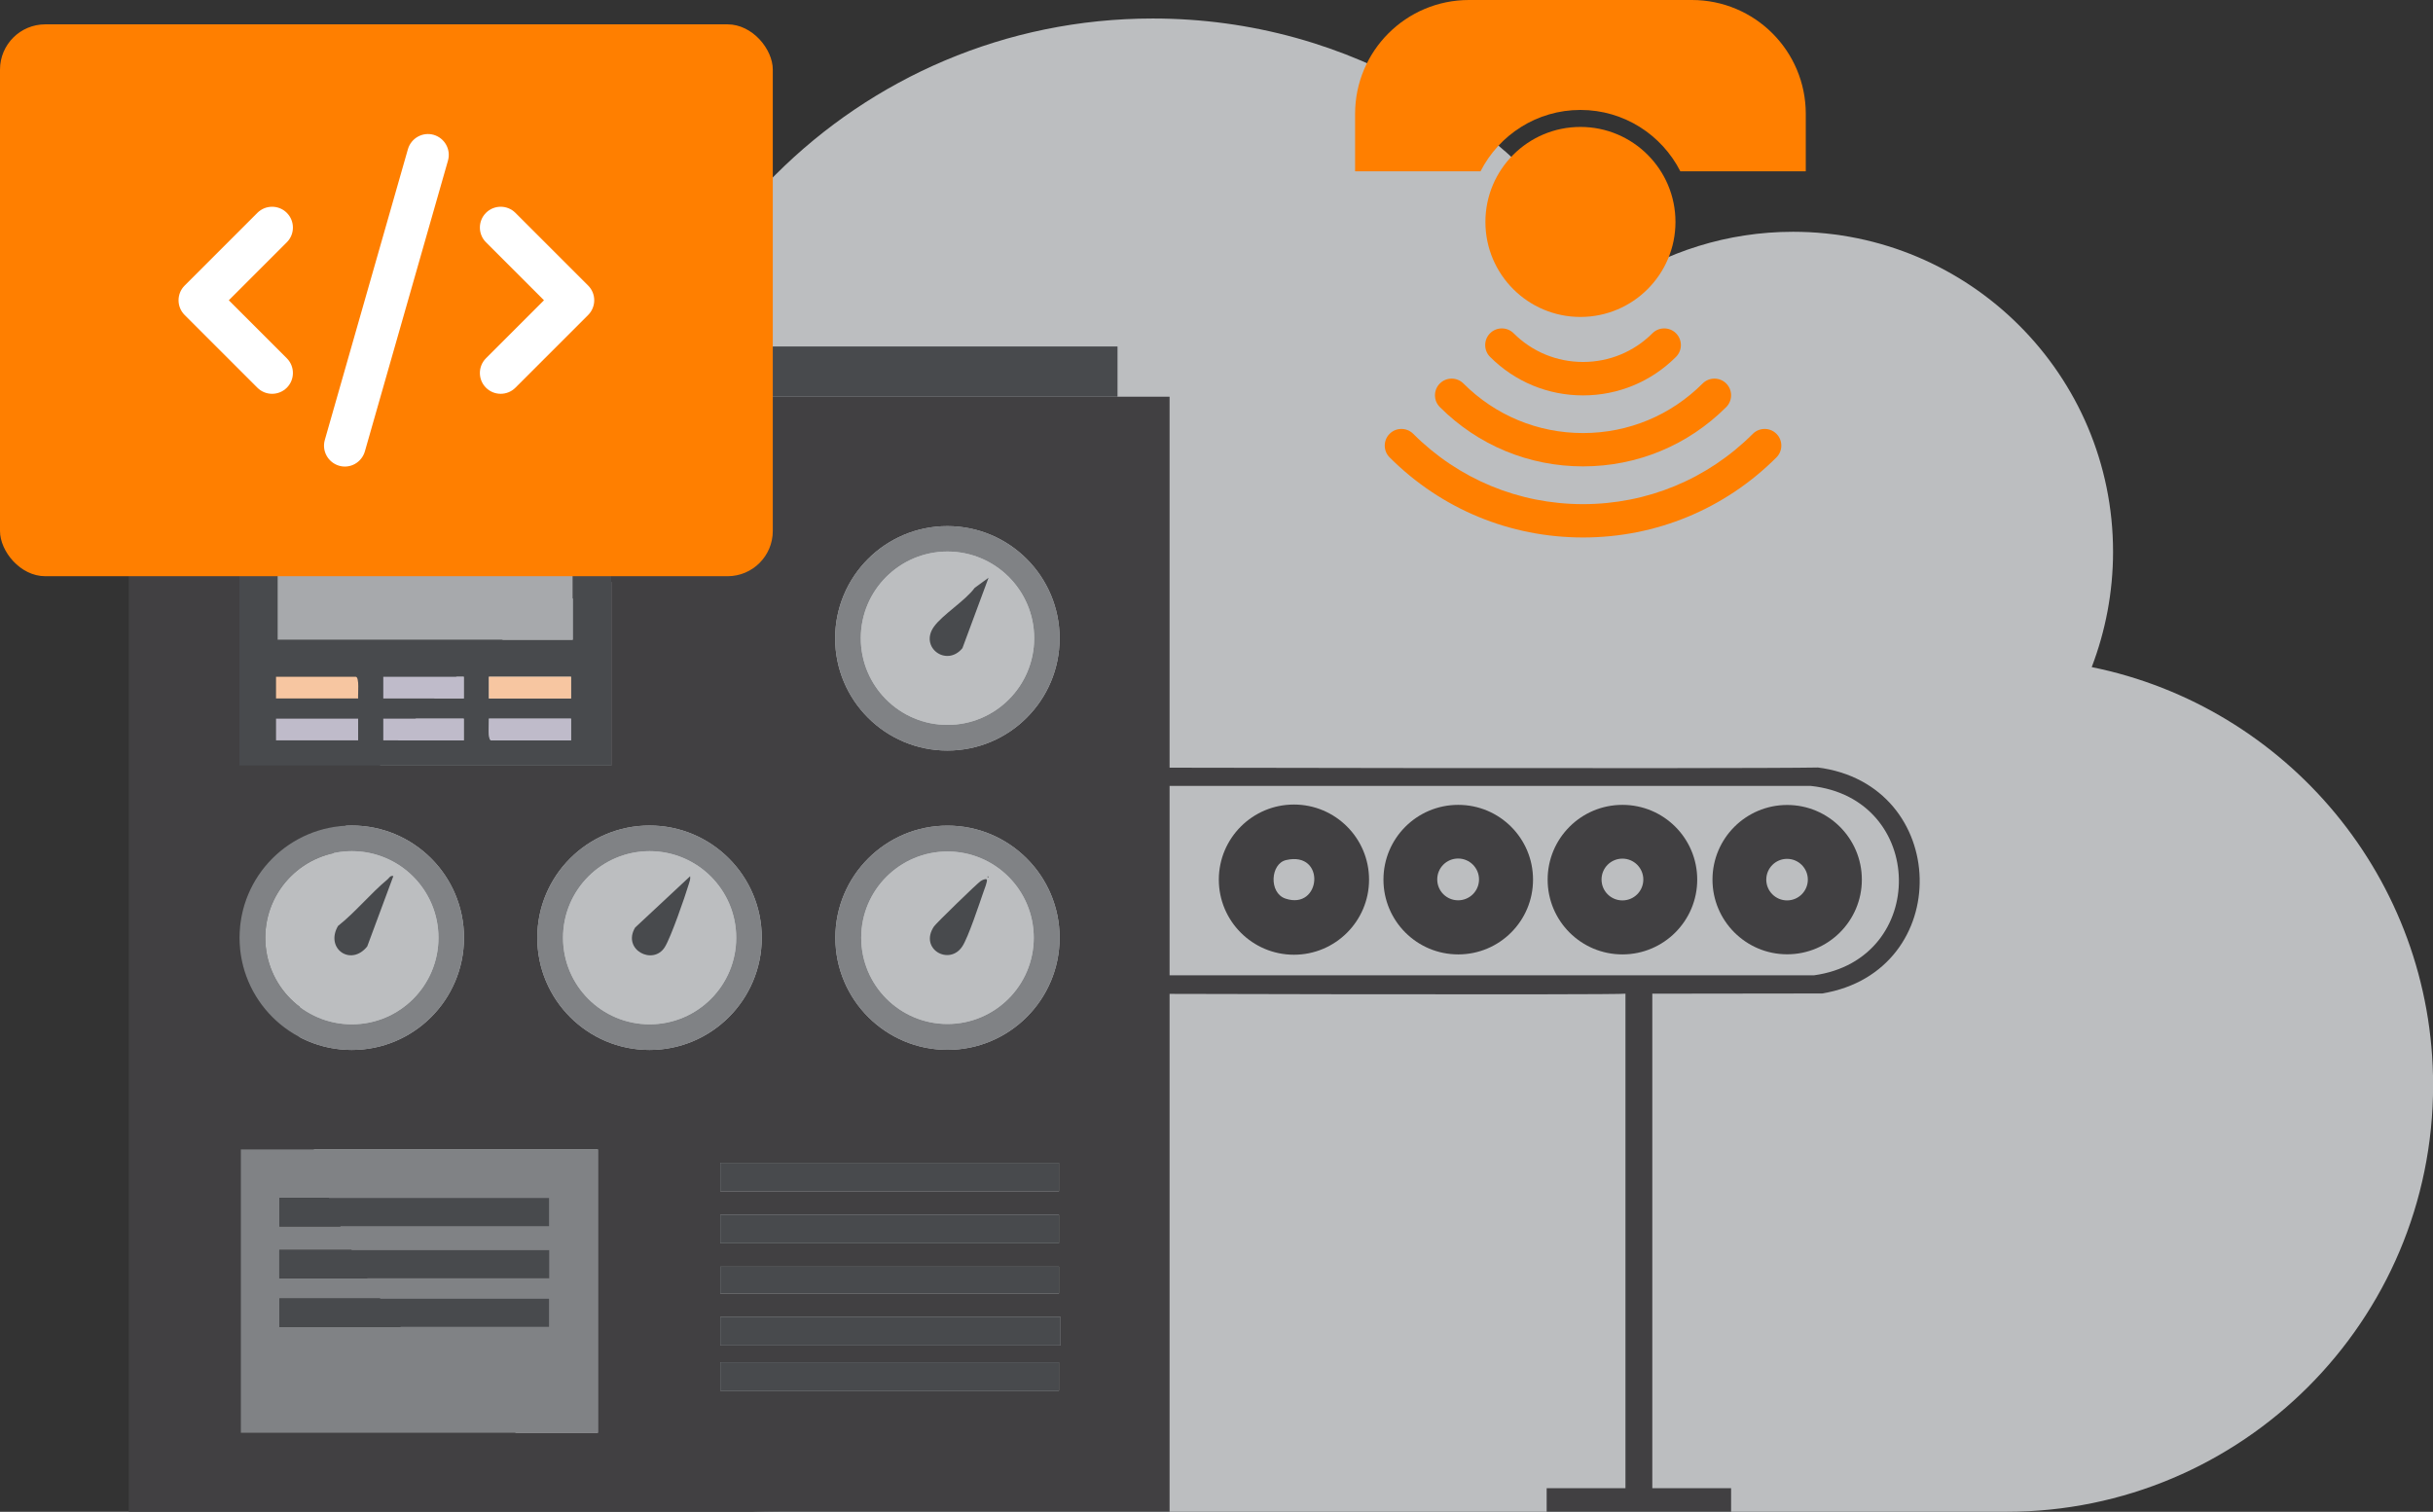 <svg xmlns="http://www.w3.org/2000/svg" id="Layer_2" data-name="Layer 2" viewBox="0 0 224.79 139.71"><rect x="0" y="0" width="224.79" height="139.71" fill="#333333" stroke="none"/><defs><style>      .cls-1 {        fill: #414042;      }      .cls-2 {        fill: #bcbec0;      }      .cls-3 {        fill: #f7c6a1;      }      .cls-4 {        fill: #bfbbca;      }      .cls-5 {        fill: #fff;      }      .cls-6 {        fill: #808285;      }      .cls-7 {        fill: #ff7f00;      }      .cls-8 {        fill: #484a4d;      }      .cls-9 {        fill: #a7a9ac;      }    </style></defs><g id="Layer_1-2" data-name="Layer 1"><path class="cls-2" d="M27.65,95.35c0,24.49,19.87,44.36,44.36,44.36h113.36c21.78,0,39.43-17.65,39.43-39.43,0-19.07-13.55-34.99-31.54-38.63,1.26-3.3,1.97-6.9,1.97-10.66,0-16.33-13.25-29.57-29.57-29.57-6.07,0-11.74,1.85-16.42,4.99C140.7,11.62,124.78,1.71,106.51,1.71c-27.23,0-49.29,22.06-49.29,49.29,0,.83.03,1.66.06,2.5-17.25,6.07-29.63,22.52-29.63,41.86Z"></path><g><g><path class="cls-1" d="M167.92,70.93c-7.32.13-68.7,0-68.7,0v1.7h14.23s53.85,0,53.85,0c10.7,1.13,10.91,16.03.31,17.5h-54.16s-14.23,0-14.23,0v1.7s50.35.14,50.96,0c0,.31,0,45.7,0,45.7h-7.28v2.17h17.04v-2.17h-7.28c0-7.69,0-45.39,0-45.7l15.7-.02c12.28-2.04,11.88-19.35-.45-20.89Z"></path><path class="cls-1" d="M165.12,88.19c3.81,0,6.9-3.09,6.9-6.9s-3.09-6.9-6.9-6.9-6.9,3.09-6.9,6.9,3.09,6.9,6.9,6.9ZM165.11,79.37c1.06,0,1.92.86,1.92,1.92s-.86,1.92-1.92,1.92-1.92-.86-1.92-1.92.86-1.92,1.92-1.92Z"></path></g><g><path class="cls-1" d="M126.49,81.29c0,3.83-3.11,6.94-6.94,6.94s-6.94-3.11-6.94-6.94,3.11-6.94,6.94-6.94,6.94,3.11,6.94,6.94ZM118.83,79.48c-1.46.33-1.61,3.04-.07,3.56,3.32,1.12,3.77-4.41.07-3.56Z"></path><path class="cls-1" d="M141.64,81.29c0,3.82-3.09,6.91-6.91,6.91s-6.91-3.09-6.91-6.91,3.09-6.91,6.91-6.91,6.91,3.09,6.91,6.91ZM136.65,81.27c0-1.06-.86-1.93-1.93-1.93s-1.93.86-1.93,1.93.86,1.93,1.93,1.93,1.93-.86,1.93-1.93Z"></path><path class="cls-1" d="M156.81,81.29c0,3.81-3.09,6.91-6.91,6.91s-6.91-3.09-6.91-6.91,3.09-6.91,6.91-6.91,6.91,3.09,6.91,6.91ZM151.83,81.28c0-1.06-.86-1.93-1.93-1.93s-1.93.86-1.93,1.93.86,1.93,1.93,1.93,1.93-.86,1.93-1.93Z"></path></g></g><g><path class="cls-1" d="M108.06,36.66v103.04H11.9V36.66h96.16ZM56.48,47.36H22.09v23.39h34.39v-23.39ZM97.9,58.99c0-5.72-4.64-10.37-10.37-10.37s-10.37,4.64-10.37,10.37,4.64,10.37,10.37,10.37,10.37-4.64,10.37-10.37ZM42.87,86.66c0-5.73-4.64-10.37-10.37-10.37s-10.37,4.64-10.37,10.37,4.64,10.37,10.37,10.37,10.37-4.64,10.37-10.37ZM70.38,86.66c0-5.72-4.64-10.37-10.37-10.37s-10.37,4.64-10.37,10.37,4.64,10.37,10.37,10.37,10.37-4.64,10.37-10.37ZM97.9,86.66c0-5.72-4.64-10.36-10.36-10.36s-10.36,4.64-10.36,10.36,4.64,10.36,10.36,10.36,10.36-4.64,10.36-10.36ZM55.24,106.22H22.25v26.19h32.99v-26.19ZM97.84,107.46h-31.29v2.63h31.29v-2.63ZM66.55,112.26v2.63h31.29v-2.63h-31.29ZM66.55,117.06v2.48h31.29v-2.48h-31.29ZM97.99,121.71h-31.44v2.63h31.44v-2.63ZM97.84,125.89h-31.29v2.63h31.29v-2.63Z"></path><rect class="cls-8" x="16.82" y="32.02" width="86.43" height="4.64"></rect><g><rect class="cls-8" x="66.55" y="121.71" width="31.44" height="2.63"></rect><rect class="cls-8" x="66.55" y="107.46" width="31.29" height="2.63"></rect><rect class="cls-8" x="66.55" y="125.89" width="31.29" height="2.63"></rect><rect class="cls-8" x="66.55" y="112.26" width="31.29" height="2.63"></rect><rect class="cls-8" x="66.55" y="117.06" width="31.29" height="2.48"></rect></g><g><path class="cls-6" d="M55.24,106.22v26.19H22.25v-26.19h32.99ZM50.75,110.7h-24.94v2.64h24.94v-2.64ZM50.75,115.51h-24.95v2.63h24.95v-2.63ZM25.81,120v2.63h24.94v-2.63h-24.94Z"></path><rect class="cls-8" x="25.81" y="120" width="24.94" height="2.63"></rect><rect class="cls-8" x="25.81" y="110.7" width="24.94" height="2.64"></rect><rect class="cls-8" x="25.81" y="115.51" width="24.95" height="2.63"></rect></g><g><path class="cls-8" d="M56.48,47.36v23.39H22.09v-23.39h34.39ZM52.92,50.45h-27.26v8.67h27.26v-8.67ZM33.09,64.55c-.04-.35.15-2.01-.23-2.01h-7.36v2.01h7.59ZM42.85,62.54h-7.44v2.01h7.44v-2.01ZM45.17,62.54v2.01h7.59v-2.01h-7.59ZM25.5,66.41v2.01h7.59v-2.01h-7.59ZM42.85,66.41h-7.44v2.01h7.44v-2.01ZM52.76,66.41h-7.59c.04.35-.15,2.01.23,2.01h7.36v-2.01Z"></path><rect class="cls-9" x="25.65" y="50.45" width="27.26" height="8.67"></rect><rect class="cls-4" x="25.5" y="66.41" width="7.59" height="2.01"></rect><rect class="cls-3" x="45.17" y="62.54" width="7.59" height="2.01"></rect><path class="cls-4" d="M52.76,66.41v2.01h-7.36c-.38,0-.19-1.66-.23-2.01h7.59Z"></path><path class="cls-3" d="M33.09,64.55h-7.59v-2.01h7.36c.38,0,.19,1.66.23,2.01Z"></path><rect class="cls-4" x="35.41" y="66.41" width="7.44" height="2.01"></rect><rect class="cls-4" x="35.41" y="62.54" width="7.44" height="2.01"></rect></g><g><path class="cls-6" d="M97.9,86.66c0,5.72-4.64,10.36-10.36,10.36s-10.36-4.64-10.36-10.36,4.64-10.36,10.36-10.36,10.36,4.64,10.36,10.36ZM95.51,86.66c0-4.4-3.57-7.97-7.97-7.97s-7.97,3.57-7.97,7.97,3.57,7.97,7.97,7.97,7.97-3.57,7.97-7.97Z"></path><path class="cls-2" d="M95.51,86.66c0,4.4-3.57,7.97-7.97,7.97s-7.97-3.57-7.97-7.97,3.57-7.97,7.97-7.97,7.97,3.57,7.97,7.97ZM91.25,80.97v.15c.1-.05.1-.1,0-.15ZM91.17,81.28c-.1-.1-.41.06-.55.15-.3.19-4.12,3.91-4.32,4.2-1.4,2.09,1.42,3.66,2.62,1.84.55-.84,1.56-3.9,1.95-5.02.07-.2.41-1.07.31-1.16Z"></path><path class="cls-8" d="M91.17,81.28c.1.1-.24.96-.31,1.16-.39,1.12-1.4,4.19-1.95,5.02-1.19,1.82-4.01.25-2.62-1.84.2-.3,4.02-4.01,4.32-4.2.14-.09.45-.24.55-.15Z"></path><path class="cls-8" d="M91.25,80.97c.1.05.1.1,0,.15v-.15Z"></path></g><g><path class="cls-6" d="M70.38,86.66c0,5.72-4.64,10.37-10.37,10.37s-10.37-4.64-10.37-10.37,4.64-10.37,10.37-10.37,10.37,4.64,10.37,10.37ZM68.02,86.66c0-4.42-3.58-8-8-8s-8,3.58-8,8,3.58,8,8,8,8-3.58,8-8Z"></path><path class="cls-2" d="M68.02,86.66c0,4.42-3.58,8-8,8s-8-3.58-8-8,3.58-8,8-8,8,3.58,8,8ZM63.76,80.97l-5.09,4.75c-1.22,2.05,1.66,3.53,2.74,1.81.57-.92,1.86-4.64,2.22-5.83.07-.25.17-.46.12-.73Z"></path><path class="cls-8" d="M63.76,80.97c.05.27-.05.48-.12.73-.36,1.19-1.65,4.92-2.22,5.83-1.08,1.72-3.96.24-2.74-1.81l5.09-4.75Z"></path></g><g><path class="cls-6" d="M42.87,86.66c0,5.73-4.64,10.37-10.37,10.37s-10.37-4.64-10.37-10.37,4.64-10.37,10.37-10.37,10.37,4.64,10.37,10.37ZM40.51,86.66c0-4.42-3.58-8-8-8s-8,3.58-8,8,3.58,8,8,8,8-3.58,8-8Z"></path><path class="cls-2" d="M40.51,86.66c0,4.42-3.58,8-8,8s-8-3.58-8-8,3.58-8,8-8,8,3.58,8,8ZM36.34,80.97c-.29-.07-.37.16-.54.31-1.57,1.29-2.97,3.02-4.57,4.3-1.22,2.09,1.21,3.78,2.7,1.89l2.41-6.49Z"></path><path class="cls-8" d="M36.34,80.97l-2.41,6.49c-1.5,1.89-3.92.21-2.7-1.89,1.61-1.27,3-3,4.57-4.3.17-.14.25-.38.54-.31Z"></path></g><g><path class="cls-6" d="M97.9,58.99c0,5.72-4.64,10.37-10.37,10.37s-10.37-4.64-10.37-10.37,4.64-10.37,10.37-10.37,10.37,4.64,10.37,10.37ZM95.55,58.98c0-4.42-3.59-8.01-8.01-8.01s-8.01,3.59-8.01,8.01,3.59,8.01,8.01,8.01,8.01-3.59,8.01-8.01Z"></path><path class="cls-2" d="M95.55,58.98c0,4.42-3.59,8.01-8.01,8.01s-8.01-3.59-8.01-8.01,3.59-8.01,8.01-8.01,8.01,3.59,8.01,8.01ZM91.33,53.4l-1.27.93c-.88,1.19-2.95,2.46-3.75,3.57-1.39,1.92,1.16,3.78,2.62,2l2.41-6.5Z"></path><path class="cls-8" d="M91.33,53.4l-2.41,6.5c-1.46,1.78-4.01-.08-2.62-2,.8-1.11,2.88-2.38,3.75-3.57l1.27-.93Z"></path></g></g><g><path class="cls-7" d="M156.33,0h-20.61c-5.81,0-10.52,4.71-10.52,10.52v5.31h11.59c1.71-3.36,5.2-5.67,9.23-5.67s7.52,2.31,9.23,5.67h11.59v-5.31c0-5.81-4.71-10.52-10.52-10.52Z"></path><circle class="cls-7" cx="146.02" cy="20.51" r="8.78"></circle><g id="path19176"><path class="cls-7" d="M146.26,43.1c-5,0-9.7-1.95-13.23-5.48-.6-.6-.6-1.58,0-2.18.6-.6,1.58-.6,2.18,0,2.95,2.95,6.87,4.58,11.05,4.58s8.1-1.63,11.05-4.58c.6-.6,1.58-.6,2.18,0,.6.6.6,1.58,0,2.18-3.53,3.53-8.23,5.48-13.23,5.48Z"></path></g><g id="path19180"><path class="cls-7" d="M146.26,49.67c-6.75,0-13.1-2.63-17.87-7.4-.6-.6-.6-1.58,0-2.18.6-.6,1.58-.6,2.18,0,4.19,4.19,9.76,6.5,15.69,6.5s11.5-2.31,15.69-6.5c.6-.6,1.58-.6,2.18,0,.6.6.6,1.58,0,2.18-4.77,4.77-11.12,7.4-17.87,7.4Z"></path></g><g id="path19184"><path class="cls-7" d="M146.26,36.54c-3.24,0-6.29-1.26-8.59-3.56-.6-.6-.6-1.58,0-2.18.6-.6,1.58-.6,2.18,0,1.71,1.71,3.99,2.65,6.41,2.65s4.7-.94,6.41-2.65c.6-.6,1.58-.6,2.18,0s.6,1.58,0,2.18c-2.29,2.29-5.34,3.56-8.59,3.56Z"></path></g></g><g><rect class="cls-7" y="2.25" width="71.4" height="51" rx="4.18" ry="4.18"></rect><path class="cls-5" d="M40.07,12.46c-1.02-.29-2.08.3-2.38,1.32l-7.68,26.88c-.29,1.02.3,2.08,1.32,2.38s2.08-.3,2.38-1.32l7.68-26.88c.29-1.02-.3-2.08-1.32-2.38h0ZM44.9,19.67c-.75.75-.75,1.97,0,2.72l5.36,5.36-5.36,5.36c-.75.75-.75,1.97,0,2.72s1.97.75,2.72,0l6.72-6.72c.75-.75.75-1.97,0-2.72l-6.72-6.72c-.75-.75-1.97-.75-2.72,0h0ZM26.5,19.67c-.75-.75-1.97-.75-2.72,0l-6.72,6.72c-.75.75-.75,1.97,0,2.72l6.72,6.72c.75.75,1.97.75,2.72,0s.75-1.97,0-2.72l-5.36-5.36,5.36-5.36c.75-.75.75-1.97,0-2.72h0Z"></path></g></g></svg>
